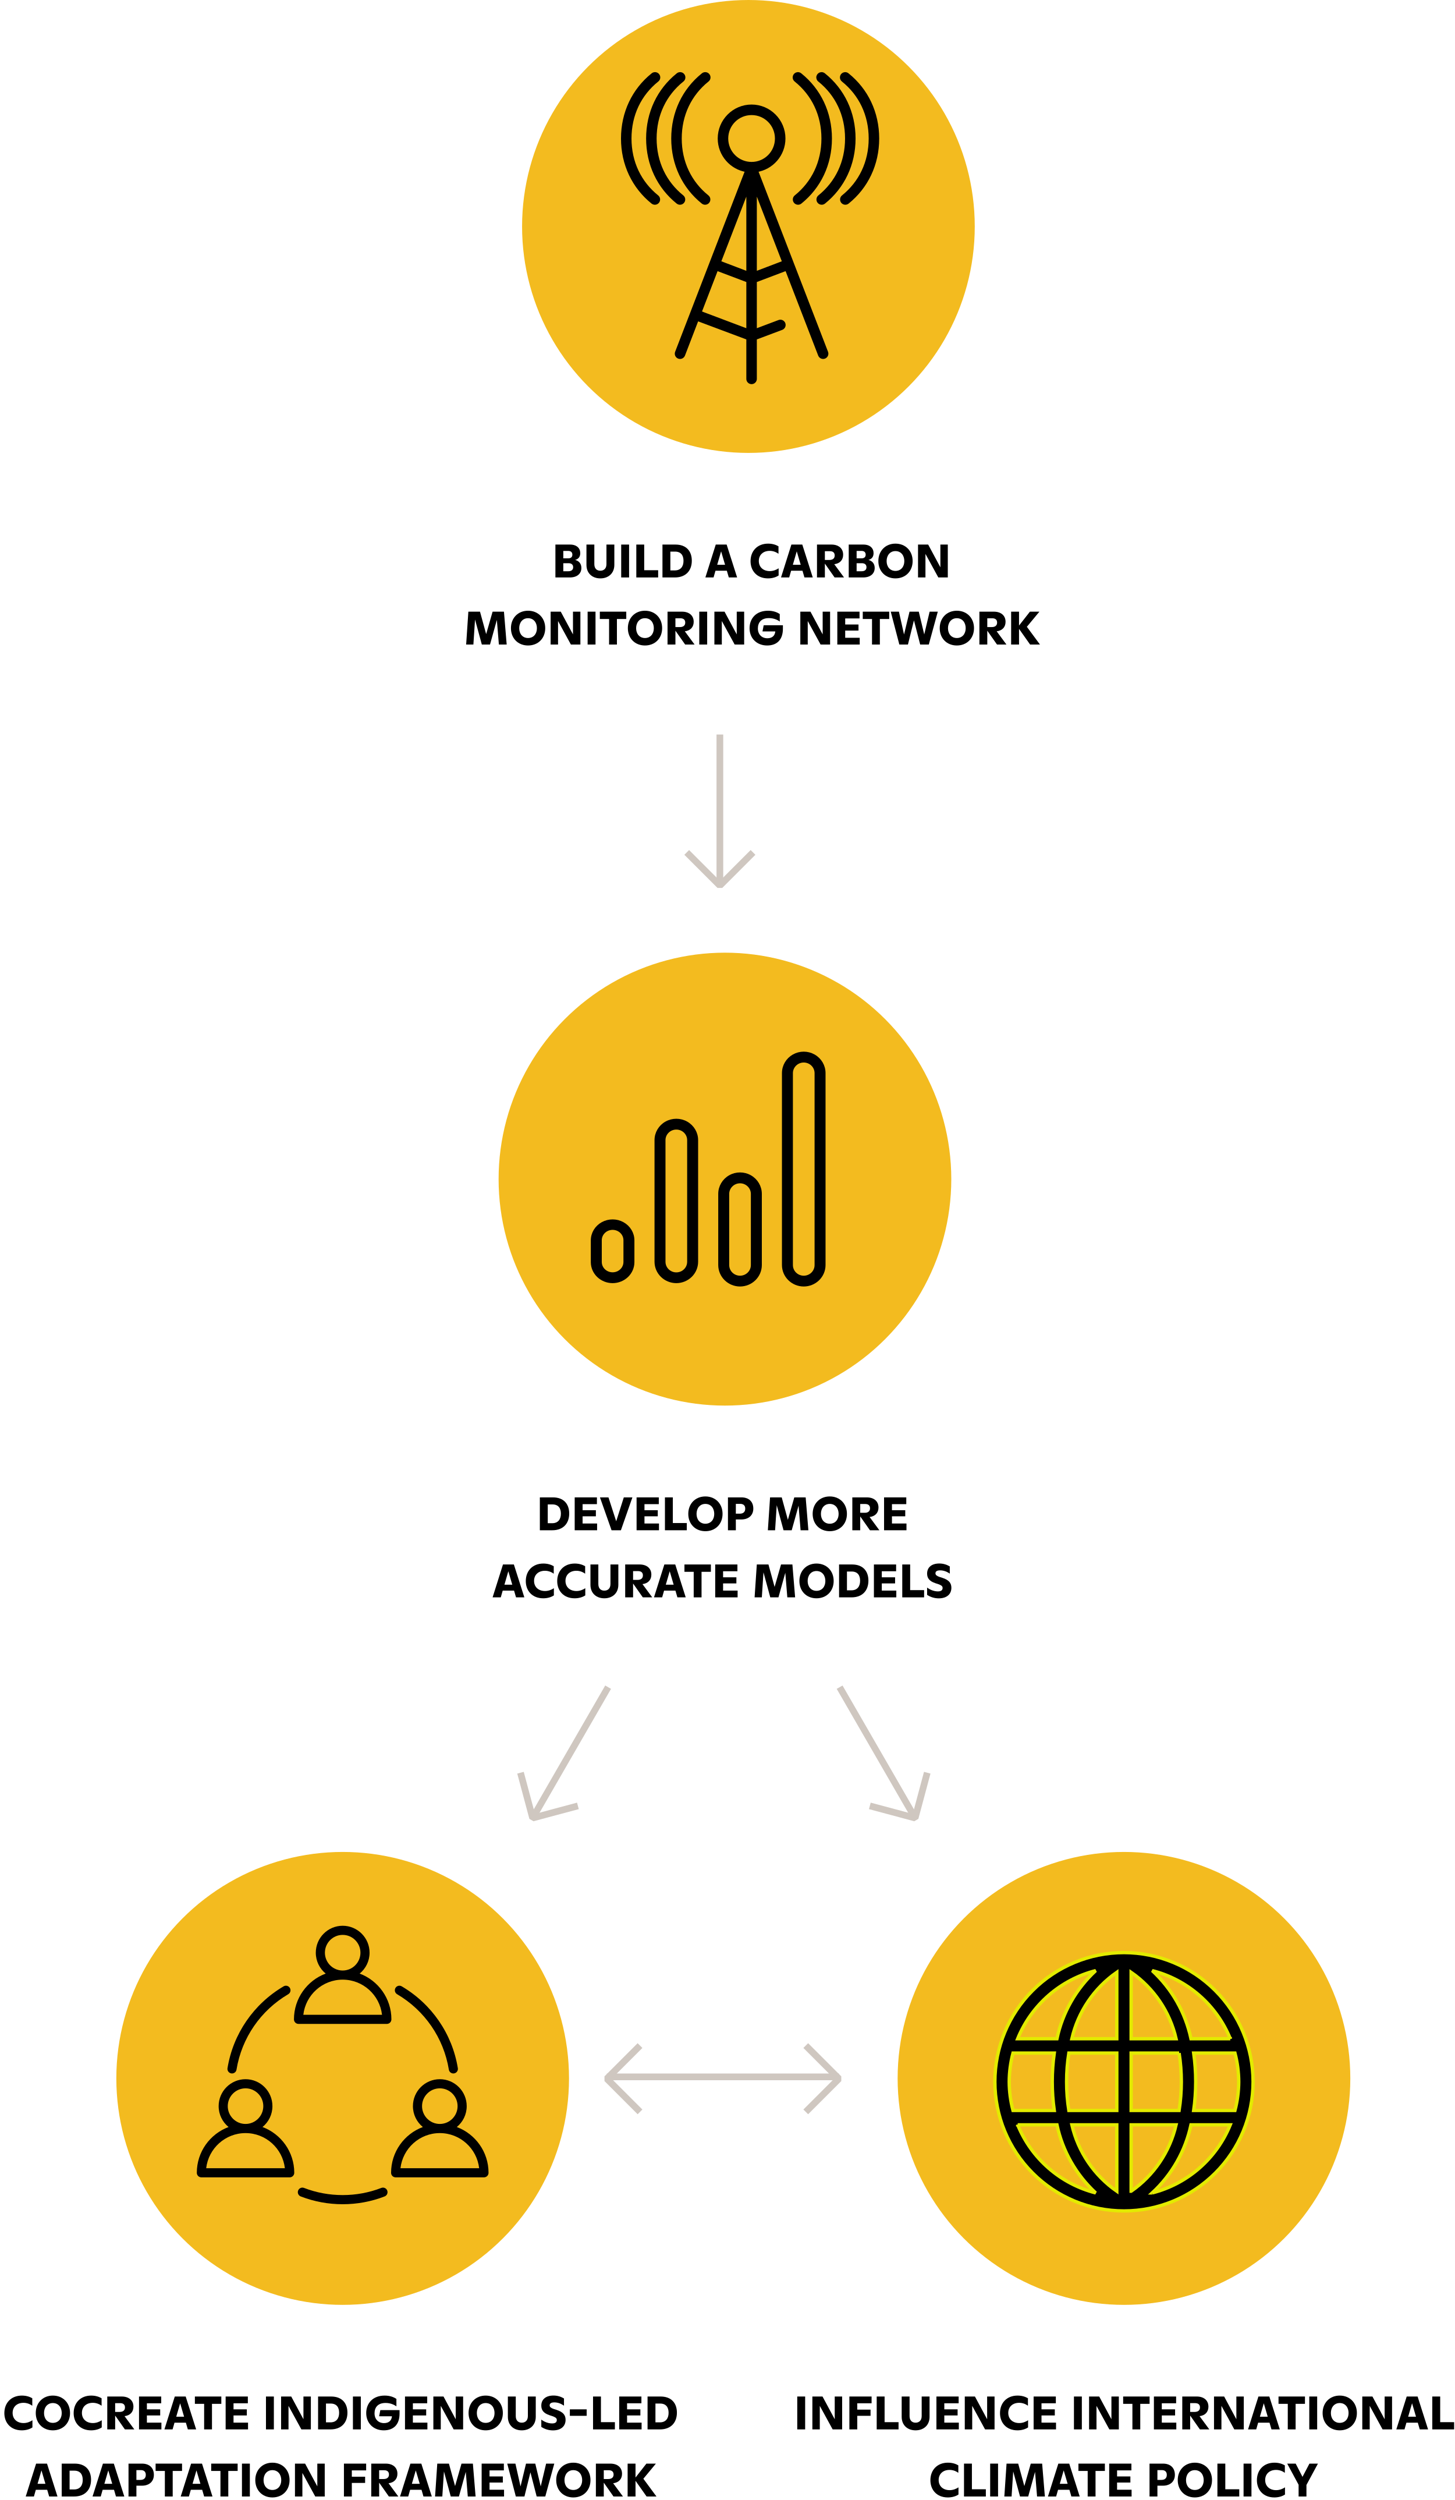 <?xml version="1.0" encoding="UTF-8"?>
<svg width="301px" height="517px" viewBox="0 0 301 517" version="1.1" xmlns="http://www.w3.org/2000/svg" xmlns:xlink="http://www.w3.org/1999/xlink">
    <title>Group 19 Copy</title>
    <g id="Map-&amp;-Charts-Image-Assets-03.11.22" stroke="none" stroke-width="1" fill="none" fill-rule="evenodd">
        <g id="Assets" transform="translate(-449, -7659)">
            <g id="Group-19-Copy" transform="translate(449.9, 7659)">
                <g id="Group-8" transform="translate(107.103, 0)">
                    <ellipse id="Oval-Copy-4" fill="#F3BB1F" cx="46.824" cy="46.832" rx="46.824" ry="46.832"></ellipse>
                    <path d="M40.243,55.625 L46.739,58.082 L46.739,68.374 L36.775,64.619 L40.243,55.625 Z M48.219,38.795 L54.183,54.234 L48.219,56.506 L48.219,38.795 Z M46.739,38.795 L46.739,56.506 L40.774,54.234 L46.739,38.795 Z M47.479,23.45 C50.348,23.45 52.658,25.765 52.658,28.642 C52.658,31.518 50.348,33.834 47.479,33.834 C44.61,33.834 42.3,31.518 42.3,28.642 C42.3,25.765 44.61,23.45 47.479,23.45 L47.479,23.45 Z M40.821,28.642 C40.821,31.987 43.301,34.772 46.508,35.249 L31.989,72.871 C31.917,73.055 31.922,73.261 32.002,73.442 C32.082,73.624 32.231,73.765 32.416,73.836 C32.6,73.906 32.805,73.901 32.985,73.82 C33.165,73.739 33.306,73.589 33.376,73.404 L36.219,66.009 L46.739,69.95 L46.739,78.341 C46.736,78.54 46.813,78.732 46.952,78.873 C47.091,79.014 47.281,79.094 47.479,79.094 C47.677,79.094 47.867,79.014 48.006,78.873 C48.144,78.732 48.221,78.54 48.219,78.341 L48.219,69.95 L53.652,67.91 C53.846,67.851 54.008,67.713 54.099,67.531 C54.189,67.349 54.201,67.137 54.131,66.945 C54.061,66.754 53.915,66.599 53.728,66.519 C53.541,66.438 53.33,66.438 53.143,66.519 L48.219,68.374 L48.219,58.081 L54.715,55.624 L61.582,73.405 C61.652,73.59 61.792,73.739 61.972,73.821 C62.153,73.901 62.358,73.907 62.542,73.836 C62.727,73.765 62.875,73.624 62.955,73.443 C63.035,73.262 63.041,73.056 62.969,72.871 L48.45,35.249 C51.657,34.772 54.137,31.988 54.137,28.642 C54.137,24.964 51.147,21.966 47.479,21.966 C43.81,21.966 40.821,24.964 40.821,28.642 Z M66.781,15.266 C66.47,15.291 66.208,15.508 66.126,15.809 C66.043,16.11 66.157,16.431 66.411,16.611 C70.003,19.501 72.052,23.729 72.052,28.642 C72.052,33.555 70.003,37.783 66.411,40.673 C66.257,40.796 66.159,40.975 66.137,41.171 C66.115,41.366 66.172,41.562 66.294,41.716 C66.417,41.87 66.596,41.968 66.791,41.99 C66.986,42.012 67.182,41.955 67.335,41.832 C71.267,38.67 73.531,33.972 73.531,28.642 C73.531,23.311 71.267,18.614 67.335,15.452 C67.184,15.317 66.983,15.249 66.781,15.266 Z M61.893,15.266 C61.582,15.291 61.32,15.508 61.238,15.809 C61.155,16.11 61.269,16.431 61.522,16.611 C65.115,19.501 67.163,23.729 67.163,28.642 C67.163,33.555 65.115,37.783 61.522,40.673 C61.369,40.796 61.271,40.975 61.249,41.171 C61.227,41.366 61.284,41.562 61.406,41.716 C61.529,41.87 61.708,41.968 61.903,41.99 C62.098,42.012 62.294,41.955 62.447,41.832 C66.379,38.67 68.643,33.972 68.643,28.642 C68.643,23.311 66.378,18.614 62.447,15.452 C62.295,15.317 62.095,15.249 61.893,15.266 Z M57.004,15.266 C56.694,15.291 56.432,15.508 56.35,15.809 C56.266,16.11 56.38,16.431 56.634,16.611 C60.227,19.501 62.275,23.729 62.275,28.642 C62.275,33.555 60.227,37.783 56.634,40.673 C56.481,40.796 56.383,40.975 56.361,41.171 C56.339,41.366 56.396,41.562 56.518,41.716 C56.641,41.87 56.82,41.968 57.015,41.99 C57.21,42.012 57.406,41.955 57.559,41.832 C61.49,38.67 63.755,33.972 63.755,28.642 C63.755,23.311 61.49,18.614 57.559,15.452 C57.407,15.317 57.207,15.249 57.004,15.266 Z M27.469,15.266 C27.298,15.273 27.134,15.338 27.006,15.452 C23.075,18.614 20.811,23.311 20.811,28.642 C20.811,33.972 23.075,38.67 27.006,41.832 C27.16,41.955 27.356,42.012 27.551,41.99 C27.746,41.968 27.924,41.87 28.047,41.716 C28.17,41.562 28.226,41.366 28.205,41.171 C28.183,40.975 28.084,40.796 27.931,40.673 C24.338,37.783 22.29,33.555 22.29,28.642 C22.29,23.729 24.338,19.501 27.931,16.611 C28.198,16.42 28.307,16.076 28.2,15.766 C28.093,15.456 27.796,15.252 27.469,15.266 L27.469,15.266 Z M32.665,15.266 C32.494,15.273 32.331,15.338 32.203,15.452 C28.271,18.614 26.007,23.311 26.007,28.642 C26.007,33.972 28.272,38.67 32.203,41.832 C32.356,41.955 32.552,42.012 32.747,41.99 C32.942,41.968 33.121,41.87 33.244,41.716 C33.366,41.562 33.423,41.366 33.401,41.171 C33.379,40.975 33.281,40.796 33.128,40.673 C29.535,37.783 27.487,33.555 27.487,28.642 C27.487,23.729 29.535,19.501 33.128,16.611 C33.394,16.42 33.503,16.076 33.396,15.766 C33.29,15.456 32.992,15.252 32.665,15.266 L32.665,15.266 Z M37.862,15.266 C37.691,15.273 37.527,15.338 37.399,15.452 C33.468,18.614 31.203,23.311 31.203,28.642 C31.203,33.972 33.468,38.67 37.399,41.832 C37.552,41.955 37.748,42.012 37.944,41.99 C38.139,41.968 38.317,41.87 38.44,41.716 C38.562,41.562 38.619,41.366 38.597,41.171 C38.576,40.975 38.477,40.796 38.324,40.673 C34.731,37.783 32.683,33.555 32.683,28.642 C32.683,23.729 34.731,19.501 38.324,16.611 C38.59,16.42 38.7,16.076 38.593,15.766 C38.486,15.456 38.189,15.252 37.862,15.266 L37.862,15.266 Z" id="Fill-1-Copy-2" stroke="#000000" stroke-width="0.694" fill="#000000"></path>
                </g>
                <g id="Group-9" transform="translate(102.247, 197.013)">
                    <ellipse id="Oval-Copy-5" fill="#F3BB1F" cx="46.824" cy="46.832" rx="46.824" ry="46.832"></ellipse>
                    <path d="M23.577,56.974 C22.894,56.978 22.24,57.239 21.757,57.702 C21.274,58.165 21.001,58.791 20.997,59.446 L20.997,63.968 C20.997,64.854 21.49,65.672 22.291,66.115 C23.092,66.558 24.079,66.558 24.88,66.115 C25.681,65.672 26.174,64.854 26.174,63.968 L26.174,59.446 C26.17,58.789 25.894,58.16 25.408,57.697 C24.921,57.234 24.264,56.974 23.578,56.974 L23.577,56.974 Z M23.577,67.993 C22.477,67.989 21.423,67.568 20.645,66.823 C19.867,66.077 19.428,65.068 19.423,64.014 L19.423,59.491 C19.423,58.067 20.217,56.751 21.504,56.039 C22.792,55.326 24.379,55.326 25.666,56.039 C26.954,56.751 27.748,58.067 27.748,59.491 L27.748,64.014 C27.743,65.07 27.302,66.082 26.521,66.828 C25.739,67.574 24.681,67.993 23.578,67.993 L23.577,67.993 Z" id="Fill-1" stroke="#000000" stroke-width="0.694" fill="#000000"></path>
                    <path d="M36.758,36.236 C36.073,36.236 35.417,36.502 34.933,36.976 C34.449,37.449 34.177,38.09 34.177,38.76 L34.177,63.931 C34.177,64.835 34.67,65.671 35.471,66.123 C36.272,66.575 37.259,66.575 38.06,66.123 C38.861,65.671 39.354,64.835 39.354,63.931 L39.354,38.76 C39.354,38.088 39.08,37.444 38.593,36.97 C38.105,36.497 37.445,36.232 36.758,36.236 L36.758,36.236 Z M36.758,67.993 C35.657,67.989 34.603,67.559 33.825,66.799 C33.046,66.038 32.607,65.007 32.603,63.931 L32.603,38.76 C32.603,37.306 33.396,35.963 34.684,35.236 C35.972,34.509 37.559,34.509 38.846,35.236 C40.134,35.963 40.928,37.306 40.928,38.76 L40.928,63.931 C40.923,65.01 40.482,66.043 39.701,66.804 C38.919,67.565 37.861,67.993 36.758,67.993 L36.758,67.993 Z" id="Fill-3" stroke="#000000" stroke-width="0.694" fill="#000000"></path>
                    <path d="M49.938,47.345 C49.254,47.349 48.6,47.618 48.118,48.093 C47.635,48.567 47.361,49.21 47.357,49.881 L47.357,64.604 C47.357,65.513 47.851,66.353 48.651,66.807 C49.452,67.262 50.439,67.262 51.24,66.807 C52.041,66.353 52.534,65.513 52.534,64.604 L52.534,49.881 C52.53,49.207 52.255,48.562 51.768,48.087 C51.282,47.612 50.624,47.345 49.938,47.345 L49.938,47.345 Z M49.938,68.687 C48.837,68.683 47.783,68.251 47.005,67.486 C46.227,66.722 45.788,65.686 45.783,64.604 L45.783,49.882 C45.783,48.42 46.577,47.07 47.865,46.339 C49.152,45.608 50.739,45.608 52.027,46.339 C53.315,47.07 54.108,48.42 54.108,49.882 L54.108,64.604 C54.104,65.688 53.662,66.727 52.881,67.492 C52.099,68.257 51.041,68.687 49.938,68.687 L49.938,68.687 Z" id="Fill-5" stroke="#000000" stroke-width="0.694" fill="#000000"></path>
                    <path d="M63.118,22.366 C62.435,22.37 61.781,22.638 61.298,23.112 C60.814,23.586 60.541,24.228 60.537,24.898 L60.537,64.61 C60.537,65.518 61.03,66.356 61.831,66.81 C62.632,67.264 63.619,67.264 64.42,66.81 C65.221,66.356 65.714,65.518 65.714,64.61 L65.714,24.898 C65.71,24.225 65.435,23.581 64.948,23.106 C64.462,22.632 63.804,22.366 63.118,22.366 L63.118,22.366 Z M63.118,68.687 C62.017,68.683 60.963,68.252 60.185,67.488 C59.407,66.725 58.967,65.69 58.964,64.611 L58.964,24.898 C58.964,23.439 59.757,22.091 61.044,21.361 C62.332,20.632 63.919,20.632 65.207,21.361 C66.494,22.091 67.288,23.439 67.288,24.898 L67.288,64.611 C67.284,65.693 66.842,66.73 66.061,67.494 C65.279,68.258 64.221,68.687 63.118,68.687 L63.118,68.687 Z" id="Fill-7" stroke="#000000" stroke-width="0.694" fill="#000000"></path>
                    <g id="Group-10-Copy" transform="translate(19.796, 20.56)"></g>
                </g>
                <g id="Develop-more-accurat-Copy-4" transform="translate(101.006, 309.463)" fill="#000000" fill-rule="nonzero">
                    <path d="M9.776,6.994 L12.35,6.994 C14.652,6.994 15.847,5.537 15.847,3.536 C15.847,1.554 14.701,0.194 12.477,0.194 L9.776,0.194 L9.776,6.994 Z M11.408,5.537 L11.408,1.651 L12.389,1.651 C13.574,1.651 14.128,2.389 14.128,3.565 C14.128,4.74 13.535,5.537 12.331,5.537 L11.408,5.537 Z" id="Shape"></path>
                    <polygon id="Path" points="18.616 5.595 18.616 4.109 21.364 4.109 21.364 2.846 18.616 2.846 18.616 1.593 21.578 1.593 21.578 0.194 16.984 0.194 16.984 6.994 21.617 6.994 21.617 5.595"></polygon>
                    <polygon id="Path" points="27.144 0.194 25.57 5.138 23.968 0.194 22.209 0.194 24.609 6.994 26.542 6.994 28.921 0.194"></polygon>
                    <polygon id="Path" points="31.418 5.595 31.418 4.109 34.166 4.109 34.166 2.846 31.418 2.846 31.418 1.593 34.38 1.593 34.38 0.194 29.786 0.194 29.786 6.994 34.419 6.994 34.419 5.595"></polygon>
                    <polygon id="Path" points="37.284 5.498 37.284 0.194 35.653 0.194 35.653 6.994 40.169 6.994 40.169 5.498"></polygon>
                    <path d="M44.016,7.188 C46.104,7.188 47.571,5.711 47.571,3.604 C47.571,1.506 46.104,0 44.016,0 C41.947,0 40.48,1.506 40.48,3.604 C40.48,5.711 41.947,7.188 44.016,7.188 Z M44.016,5.643 C42.889,5.643 42.19,4.779 42.19,3.613 C42.19,2.448 42.879,1.544 44.016,1.544 C45.172,1.544 45.852,2.448 45.852,3.613 C45.852,4.779 45.162,5.643 44.016,5.643 Z" id="Shape"></path>
                    <path d="M51.476,0.194 L48.688,0.194 L48.688,6.994 L50.32,6.994 L50.32,4.76 L51.446,4.76 C53.03,4.76 53.933,3.837 53.933,2.516 C53.933,1.078 53.02,0.194 51.476,0.194 Z M51.136,3.565 L50.32,3.565 L50.32,1.535 L51.233,1.535 C51.854,1.535 52.262,1.846 52.262,2.516 C52.262,3.205 51.854,3.565 51.136,3.565 Z" id="Shape"></path>
                    <polygon id="Path" points="65.327 6.994 64.763 0.194 62.413 0.194 61.082 4.837 59.81 0.194 57.401 0.194 56.944 6.994 58.44 6.994 58.78 1.816 60.188 6.994 61.878 6.994 63.297 1.904 63.714 6.994"></polygon>
                    <path d="M69.746,7.188 C71.835,7.188 73.301,5.711 73.301,3.604 C73.301,1.506 71.835,0 69.746,0 C67.677,0 66.211,1.506 66.211,3.604 C66.211,5.711 67.677,7.188 69.746,7.188 Z M69.746,5.643 C68.619,5.643 67.92,4.779 67.92,3.613 C67.92,2.448 68.61,1.544 69.746,1.544 C70.902,1.544 71.582,2.448 71.582,3.613 C71.582,4.779 70.892,5.643 69.746,5.643 Z" id="Shape"></path>
                    <path d="M80.013,6.994 L77.993,4.254 C79.197,4.109 79.829,3.341 79.829,2.292 C79.829,0.991 78.886,0.194 77.41,0.194 L74.418,0.194 L74.418,6.994 L76.05,6.994 L76.05,4.128 L78.061,6.994 L80.013,6.994 Z M76.05,3.38 L76.05,1.564 L77.099,1.564 C77.74,1.564 78.08,1.884 78.08,2.448 C78.08,3.031 77.711,3.38 76.983,3.38 L76.05,3.38 Z" id="Shape"></path>
                    <polygon id="Path" points="82.616 5.595 82.616 4.109 85.365 4.109 85.365 2.846 82.616 2.846 82.616 1.593 85.579 1.593 85.579 0.194 80.984 0.194 80.984 6.994 85.618 6.994 85.618 5.595"></polygon>
                    <path d="M4.847,20.87 L6.566,20.87 L4.4,14.07 L2.147,14.07 L-1.42108547e-14,20.87 L1.69,20.87 L2.088,19.481 L4.439,19.481 L4.847,20.87 Z M2.448,18.247 L3.254,15.469 L4.07,18.247 L2.448,18.247 Z" id="Shape"></path>
                    <path d="M10.481,21.064 C11.326,21.064 12.112,20.841 12.676,20.462 L12.676,18.976 C12.2,19.306 11.539,19.558 10.85,19.558 C9.451,19.558 8.577,18.694 8.577,17.46 C8.577,16.227 9.451,15.372 10.83,15.372 C11.559,15.372 12.18,15.634 12.647,15.974 L12.647,14.43 C12.151,14.138 11.442,13.876 10.5,13.876 C8.266,13.876 6.867,15.401 6.867,17.509 C6.867,19.471 8.159,21.064 10.481,21.064 Z" id="Path"></path>
                    <path d="M16.979,21.064 C17.824,21.064 18.611,20.841 19.174,20.462 L19.174,18.976 C18.698,19.306 18.038,19.558 17.348,19.558 C15.949,19.558 15.075,18.694 15.075,17.46 C15.075,16.227 15.949,15.372 17.328,15.372 C18.057,15.372 18.679,15.634 19.145,15.974 L19.145,14.43 C18.649,14.138 17.94,13.876 16.998,13.876 C14.764,13.876 13.365,15.401 13.365,17.509 C13.365,19.471 14.657,21.064 16.979,21.064 Z" id="Path"></path>
                    <path d="M23.118,21.064 C24.808,21.064 26.012,19.995 26.012,18.267 L26.012,14.07 L24.38,14.07 L24.38,18.111 C24.38,19.014 23.856,19.481 23.118,19.481 C22.37,19.481 21.874,19.014 21.874,18.111 L21.874,14.07 L20.242,14.07 L20.242,18.267 C20.242,19.995 21.427,21.064 23.118,21.064 Z" id="Path"></path>
                    <path d="M33.025,20.87 L31.005,18.131 C32.209,17.985 32.841,17.217 32.841,16.168 C32.841,14.867 31.898,14.07 30.422,14.07 L27.43,14.07 L27.43,20.87 L29.062,20.87 L29.062,18.004 L31.073,20.87 L33.025,20.87 Z M29.062,17.256 L29.062,15.44 L30.111,15.44 C30.752,15.44 31.092,15.76 31.092,16.324 C31.092,16.907 30.723,17.256 29.995,17.256 L29.062,17.256 Z" id="Shape"></path>
                    <path d="M38.231,20.87 L39.951,20.87 L37.785,14.07 L35.531,14.07 L33.385,20.87 L35.075,20.87 L35.473,19.481 L37.824,19.481 L38.231,20.87 Z M35.832,18.247 L36.638,15.469 L37.454,18.247 L35.832,18.247 Z" id="Shape"></path>
                    <polygon id="Path" points="45.157 14.07 39.688 14.07 39.688 15.586 41.602 15.586 41.602 20.87 43.224 20.87 43.224 15.586 45.157 15.586"></polygon>
                    <polygon id="Path" points="47.682 19.471 47.682 17.985 50.431 17.985 50.431 16.722 47.682 16.722 47.682 15.469 50.645 15.469 50.645 14.07 46.051 14.07 46.051 20.87 50.684 20.87 50.684 19.471"></polygon>
                    <polygon id="Path" points="62.583 20.87 62.019 14.07 59.669 14.07 58.338 18.713 57.066 14.07 54.657 14.07 54.2 20.87 55.696 20.87 56.036 15.692 57.444 20.87 59.134 20.87 60.553 15.78 60.97 20.87"></polygon>
                    <path d="M67.002,21.064 C69.091,21.064 70.557,19.588 70.557,17.48 C70.557,15.382 69.091,13.876 67.002,13.876 C64.933,13.876 63.467,15.382 63.467,17.48 C63.467,19.588 64.933,21.064 67.002,21.064 Z M67.002,19.52 C65.875,19.52 65.176,18.655 65.176,17.489 C65.176,16.324 65.866,15.421 67.002,15.421 C68.158,15.421 68.838,16.324 68.838,17.489 C68.838,18.655 68.148,19.52 67.002,19.52 Z" id="Shape"></path>
                    <path d="M71.674,20.87 L74.248,20.87 C76.55,20.87 77.745,19.413 77.745,17.412 C77.745,15.43 76.599,14.07 74.375,14.07 L71.674,14.07 L71.674,20.87 Z M73.306,19.413 L73.306,15.527 L74.287,15.527 C75.472,15.527 76.026,16.266 76.026,17.441 C76.026,18.616 75.433,19.413 74.229,19.413 L73.306,19.413 Z" id="Shape"></path>
                    <polygon id="Path" points="80.513 19.471 80.513 17.985 83.262 17.985 83.262 16.722 80.513 16.722 80.513 15.469 83.476 15.469 83.476 14.07 78.882 14.07 78.882 20.87 83.515 20.87 83.515 19.471"></polygon>
                    <polygon id="Path" points="86.38 19.374 86.38 14.07 84.748 14.07 84.748 20.87 89.265 20.87 89.265 19.374"></polygon>
                    <path d="M92.305,21.074 C93.937,21.074 94.908,20.229 94.908,18.888 C94.908,17.878 94.355,17.256 93.063,16.839 L92.364,16.615 C91.868,16.421 91.616,16.236 91.616,15.896 C91.616,15.498 91.926,15.285 92.587,15.285 C93.296,15.285 93.976,15.537 94.578,15.964 L94.578,14.469 C94.005,14.129 93.277,13.866 92.412,13.866 C90.819,13.866 89.887,14.673 89.887,15.955 C89.887,16.916 90.392,17.528 91.557,17.927 L92.354,18.189 C92.927,18.422 93.092,18.606 93.092,18.937 C93.092,19.393 92.781,19.636 92.121,19.636 C91.315,19.636 90.489,19.306 89.887,18.84 L89.887,20.355 C90.644,20.85 91.48,21.074 92.305,21.074 Z" id="Path"></path>
                </g>
                <g id="Group-18" transform="translate(172.793, 348.908)" stroke="#CFC7C0" stroke-width="1.388">
                    <line x1="-5.719" y1="21.337" x2="21.337" y2="5.719" id="Path" transform="translate(7.809, 13.528) rotate(-270) translate(-7.809, -13.528) "></line>
                    <polyline id="Path" stroke-linejoin="bevel" transform="translate(12.19, 22.372) rotate(-270) translate(-12.19, -22.372) " points="14.364 28.31 16.874 18.943 7.506 16.434"></polyline>
                </g>
                <g id="Group-15" transform="translate(106.776, 348.908)" stroke="#CFC7C0" stroke-width="1.388">
                    <line x1="-3.209" y1="5.719" x2="23.847" y2="21.337" id="Path" transform="translate(10.319, 13.528) rotate(-270) translate(-10.319, -13.528) "></line>
                    <polyline id="Path" stroke-linejoin="bevel" transform="translate(5.938, 22.372) rotate(-270) translate(-5.938, -22.372) " points="8.112 16.434 10.622 25.8 1.254 28.31"></polyline>
                </g>
                <g id="Group-12" transform="translate(23.166, 382.981)">
                    <ellipse id="Oval-Copy-6" fill="#F3BB1F" cx="46.824" cy="46.832" rx="46.824" ry="46.832"></ellipse>
                    <path d="M34.867,65.404 C34.398,61.321 30.927,58.14 26.727,58.14 C22.528,58.14 19.057,61.321 18.588,65.404 L34.867,65.404 Z M23.051,52.567 C23.051,54.598 24.7,56.25 26.728,56.25 C28.755,56.25 30.404,54.598 30.404,52.567 C30.404,50.536 28.755,48.884 26.728,48.884 C24.701,48.884 23.051,50.537 23.051,52.567 L23.051,52.567 Z M36.808,66.348 C36.808,66.87 36.385,67.293 35.865,67.293 L17.591,67.293 C17.071,67.293 16.649,66.87 16.649,66.348 C16.649,62.018 19.385,58.316 23.216,56.885 C21.966,55.862 21.166,54.306 21.166,52.568 C21.166,49.496 23.661,46.995 26.729,46.995 C29.796,46.995 32.292,49.495 32.292,52.568 C32.292,54.307 31.492,55.862 30.242,56.885 C34.071,58.316 36.808,62.018 36.808,66.348 L36.808,66.348 Z M75.059,65.404 C74.59,61.321 71.119,58.14 66.92,58.14 C62.72,58.14 59.249,61.321 58.78,65.404 L75.059,65.404 Z M66.92,56.25 C68.947,56.25 70.596,54.598 70.596,52.567 C70.596,50.536 68.947,48.884 66.92,48.884 C64.892,48.884 63.243,50.536 63.243,52.567 C63.243,54.598 64.892,56.25 66.92,56.25 L66.92,56.25 Z M77,66.348 C77,66.87 76.577,67.293 76.057,67.293 L57.782,67.293 C57.261,67.293 56.839,66.87 56.839,66.348 C56.839,62.018 59.576,58.316 63.407,56.885 C62.157,55.862 61.357,54.306 61.357,52.567 C61.357,49.495 63.852,46.994 66.92,46.994 C69.987,46.994 72.483,49.494 72.483,52.567 C72.483,54.306 71.683,55.861 70.433,56.885 C74.263,58.316 76.999,62.018 76.999,66.348 L77,66.348 Z M54.964,33.673 C54.495,29.59 51.023,26.409 46.824,26.409 C42.625,26.409 39.153,29.59 38.684,33.673 L54.964,33.673 Z M43.148,20.837 C43.148,22.868 44.797,24.52 46.824,24.52 C48.852,24.52 50.501,22.868 50.501,20.837 C50.501,18.806 48.852,17.153 46.824,17.153 C44.797,17.153 43.148,18.806 43.148,20.837 L43.148,20.837 Z M56.904,34.618 C56.904,35.139 56.482,35.562 55.961,35.562 L37.688,35.562 C37.167,35.562 36.745,35.139 36.745,34.618 C36.745,30.287 39.481,26.586 43.312,25.154 C42.063,24.131 41.263,22.576 41.263,20.837 C41.263,17.764 43.758,15.264 46.825,15.264 C49.893,15.264 52.388,17.763 52.388,20.837 C52.388,22.576 51.588,24.131 50.339,25.154 C54.168,26.586 56.904,30.287 56.904,34.618 Z M54.821,69.478 C52.271,70.462 49.582,70.96 46.824,70.96 C44.067,70.96 41.377,70.462 38.827,69.478 C38.342,69.291 37.796,69.533 37.609,70.02 C37.422,70.508 37.664,71.054 38.15,71.241 C40.917,72.308 43.835,72.85 46.824,72.85 C49.814,72.85 52.732,72.308 55.498,71.241 C55.985,71.054 56.227,70.507 56.04,70.02 C55.853,69.533 55.307,69.291 54.821,69.478 L54.821,69.478 Z M58.084,29.419 C63.815,32.792 67.717,38.477 68.789,45.017 C68.865,45.48 69.265,45.809 69.718,45.809 C69.769,45.809 69.821,45.805 69.872,45.796 C70.386,45.712 70.734,45.226 70.649,44.711 C69.486,37.616 65.254,31.449 59.038,27.79 C58.589,27.526 58.011,27.677 57.747,28.126 C57.484,28.575 57.635,29.154 58.084,29.419 L58.084,29.419 Z M22.998,44.711 C24.161,37.615 28.393,31.449 34.609,27.79 C35.059,27.525 35.636,27.676 35.9,28.126 C36.164,28.576 36.014,29.155 35.565,29.42 C29.834,32.793 25.932,38.478 24.86,45.018 C24.784,45.481 24.384,45.809 23.931,45.809 C23.88,45.809 23.828,45.805 23.777,45.797 C23.261,45.71 22.913,45.225 22.998,44.71 L22.998,44.711 Z" id="Fill-1-Copy" fill="#000000"></path>
                    <g id="Group-Copy-3"></g>
                </g>
                <g id="Group-13" transform="translate(184.796, 382.981)">
                    <ellipse id="Oval-Copy-7" fill="#F3BB1F" cx="46.824" cy="46.832" rx="46.824" ry="46.832"></ellipse>
                    <path d="M52.668,70.511 L52.667,70.511 C56.732,66.759 59.534,61.84 60.687,56.43 L68.815,56.43 C67.41,59.876 65.218,62.944 62.414,65.39 C59.61,67.835 56.272,69.589 52.667,70.511 L52.668,70.511 Z M24.831,56.43 L32.959,56.43 C34.11,61.839 36.909,66.759 40.971,70.511 C37.368,69.588 34.031,67.833 31.229,65.388 C28.426,62.942 26.234,59.874 24.831,56.429 L24.831,56.43 Z M40.979,24.541 C36.914,28.292 34.112,33.212 32.959,38.622 L24.831,38.622 C26.236,35.176 28.428,32.108 31.232,29.662 C34.036,27.217 37.374,25.463 40.979,24.541 L40.979,24.541 Z M48.307,53.462 L48.307,41.59 L58.232,41.59 L58.231,41.59 C58.847,45.524 58.847,49.529 58.231,53.462 L48.307,53.462 Z M48.306,70.158 L48.307,56.43 L57.605,56.43 C56.315,62.001 53.001,66.894 48.307,70.158 L48.306,70.158 Z M45.339,56.43 L45.339,70.158 C40.645,66.894 37.331,62.001 36.041,56.43 L45.339,56.43 Z M45.339,24.893 L45.339,38.622 L36.041,38.622 C37.331,33.051 40.645,28.158 45.339,24.893 L45.339,24.893 Z M57.605,38.622 L48.307,38.622 L48.307,24.893 C53.001,28.158 56.315,33.051 57.605,38.622 L57.605,38.622 Z M34.953,47.526 L34.954,47.526 C34.95,45.538 35.104,43.554 35.415,41.59 L45.339,41.59 L45.339,53.462 L35.415,53.462 C35.104,51.498 34.95,49.514 34.954,47.526 L34.953,47.526 Z M23.083,47.526 C23.091,45.522 23.354,43.528 23.865,41.59 L32.403,41.59 C31.847,45.528 31.847,49.524 32.403,53.462 L23.865,53.462 C23.354,51.524 23.091,49.53 23.083,47.526 L23.083,47.526 Z M70.564,47.526 C70.556,49.53 70.293,51.524 69.782,53.462 L61.244,53.462 C61.8,49.524 61.8,45.528 61.244,41.59 L69.782,41.59 C70.293,43.528 70.556,45.522 70.564,47.526 L70.564,47.526 Z M68.816,38.622 L60.688,38.622 C59.535,33.212 56.733,28.292 52.668,24.541 C56.273,25.463 59.611,27.217 62.415,29.663 C65.219,32.108 67.411,35.177 68.816,38.623 L68.816,38.622 Z M46.824,20.814 C39.741,20.814 32.948,23.628 27.939,28.638 C22.931,33.647 20.117,40.442 20.117,47.526 C20.117,54.61 22.931,61.404 27.939,66.413 C32.948,71.423 39.741,74.237 46.824,74.237 C53.907,74.237 60.7,71.423 65.709,66.413 C70.717,61.404 73.531,54.61 73.531,47.526 C73.523,40.444 70.706,33.655 65.7,28.647 C60.693,23.639 53.905,20.823 46.824,20.814 L46.824,20.814 Z" id="Fill-1-Copy-3" stroke="#E3EB00" stroke-width="0.694" fill="#000000"></path>
                    <g id="Group-2-Copy-3"></g>
                </g>
                <g id="Build-a-carbon-monit-Copy-4" transform="translate(95.535, 112.422)" fill="#000000" fill-rule="nonzero">
                    <path d="M22.545,3.371 C23.224,3.196 23.603,2.71 23.603,1.972 C23.603,0.952 22.884,0.194 21.495,0.194 L18.465,0.194 L18.465,6.994 L21.447,6.994 C23.001,6.994 23.836,6.168 23.836,5.031 C23.836,4.216 23.399,3.584 22.545,3.371 Z M21.126,1.506 C21.68,1.506 21.971,1.807 21.971,2.283 C21.971,2.729 21.709,3.04 21.146,3.04 L20.097,3.04 L20.097,1.506 L21.126,1.506 Z M21.146,5.711 L20.097,5.711 L20.097,4.05 L21.204,4.05 C21.826,4.05 22.137,4.39 22.137,4.876 C22.137,5.381 21.816,5.711 21.146,5.711 Z" id="Shape"></path>
                    <path d="M27.761,7.188 C29.451,7.188 30.655,6.119 30.655,4.39 L30.655,0.194 L29.023,0.194 L29.023,4.235 C29.023,5.138 28.499,5.605 27.761,5.605 C27.013,5.605 26.517,5.138 26.517,4.235 L26.517,0.194 L24.885,0.194 L24.885,4.39 C24.885,6.119 26.07,7.188 27.761,7.188 Z" id="Path"></path>
                    <polygon id="Path" points="32.073 6.994 33.705 6.994 33.705 0.194 32.073 0.194"></polygon>
                    <polygon id="Path" points="36.833 5.498 36.833 0.194 35.201 0.194 35.201 6.994 39.718 6.994 39.718 5.498"></polygon>
                    <path d="M40.611,6.994 L43.185,6.994 C45.487,6.994 46.682,5.537 46.682,3.536 C46.682,1.554 45.536,0.194 43.312,0.194 L40.611,0.194 L40.611,6.994 Z M42.243,5.537 L42.243,1.651 L43.224,1.651 C44.409,1.651 44.963,2.389 44.963,3.565 C44.963,4.74 44.37,5.537 43.166,5.537 L42.243,5.537 Z" id="Shape"></path>
                    <path d="M54.336,6.994 L56.055,6.994 L53.889,0.194 L51.636,0.194 L49.489,6.994 L51.179,6.994 L51.578,5.605 L53.928,5.605 L54.336,6.994 Z M51.937,4.371 L52.743,1.593 L53.559,4.371 L51.937,4.371 Z" id="Shape"></path>
                    <path d="M62.447,7.188 C63.292,7.188 64.079,6.964 64.642,6.586 L64.642,5.099 C64.166,5.43 63.505,5.682 62.816,5.682 C61.417,5.682 60.543,4.818 60.543,3.584 C60.543,2.351 61.417,1.496 62.796,1.496 C63.525,1.496 64.147,1.758 64.613,2.098 L64.613,0.554 C64.117,0.262 63.408,0 62.466,0 C60.232,0 58.833,1.525 58.833,3.633 C58.833,5.595 60.125,7.188 62.447,7.188 Z" id="Path"></path>
                    <path d="M69.984,6.994 L71.703,6.994 L69.537,0.194 L67.284,0.194 L65.137,6.994 L66.827,6.994 L67.226,5.605 L69.576,5.605 L69.984,6.994 Z M67.585,4.371 L68.391,1.593 L69.207,4.371 L67.585,4.371 Z" id="Shape"></path>
                    <path d="M78.172,6.994 L76.152,4.254 C77.357,4.109 77.988,3.341 77.988,2.292 C77.988,0.991 77.046,0.194 75.569,0.194 L72.578,0.194 L72.578,6.994 L74.209,6.994 L74.209,4.128 L76.22,6.994 L78.172,6.994 Z M74.209,3.38 L74.209,1.564 L75.258,1.564 C75.9,1.564 76.24,1.884 76.24,2.448 C76.24,3.031 75.87,3.38 75.142,3.38 L74.209,3.38 Z" id="Shape"></path>
                    <path d="M83.223,3.371 C83.903,3.196 84.282,2.71 84.282,1.972 C84.282,0.952 83.563,0.194 82.174,0.194 L79.144,0.194 L79.144,6.994 L82.126,6.994 C83.68,6.994 84.515,6.168 84.515,5.031 C84.515,4.216 84.078,3.584 83.223,3.371 Z M81.805,1.506 C82.359,1.506 82.65,1.807 82.65,2.283 C82.65,2.729 82.388,3.04 81.825,3.04 L80.776,3.04 L80.776,1.506 L81.805,1.506 Z M81.825,5.711 L80.776,5.711 L80.776,4.05 L81.883,4.05 C82.505,4.05 82.815,4.39 82.815,4.876 C82.815,5.381 82.495,5.711 81.825,5.711 Z" id="Shape"></path>
                    <path d="M88.809,7.188 C90.897,7.188 92.364,5.711 92.364,3.604 C92.364,1.506 90.897,0 88.809,0 C86.74,0 85.273,1.506 85.273,3.604 C85.273,5.711 86.74,7.188 88.809,7.188 Z M88.809,5.643 C87.682,5.643 86.982,4.779 86.982,3.613 C86.982,2.448 87.672,1.544 88.809,1.544 C89.964,1.544 90.644,2.448 90.644,3.613 C90.644,4.779 89.955,5.643 88.809,5.643 Z" id="Shape"></path>
                    <polygon id="Path" points="98.104 0.194 98.104 4.895 95.579 0.194 93.481 0.194 93.481 6.994 95.015 6.994 95.015 2.127 97.677 6.994 99.639 6.994 99.639 0.194"></polygon>
                    <polygon id="Path" points="8.383 20.87 7.819 14.07 5.469 14.07 4.138 18.713 2.865 14.07 0.457 14.07 -1.42108547e-14 20.87 1.496 20.87 1.836 15.692 3.244 20.87 4.934 20.87 6.352 15.78 6.77 20.87"></polygon>
                    <path d="M12.802,21.064 C14.89,21.064 16.357,19.588 16.357,17.48 C16.357,15.382 14.89,13.876 12.802,13.876 C10.733,13.876 9.266,15.382 9.266,17.48 C9.266,19.588 10.733,21.064 12.802,21.064 Z M12.802,19.52 C11.675,19.52 10.976,18.655 10.976,17.489 C10.976,16.324 11.666,15.421 12.802,15.421 C13.958,15.421 14.638,16.324 14.638,17.489 C14.638,18.655 13.948,19.52 12.802,19.52 Z" id="Shape"></path>
                    <polygon id="Path" points="22.098 14.07 22.098 18.772 19.572 14.07 17.474 14.07 17.474 20.87 19.009 20.87 19.009 16.003 21.67 20.87 23.632 20.87 23.632 14.07"></polygon>
                    <polygon id="Path" points="25.128 20.87 26.76 20.87 26.76 14.07 25.128 14.07"></polygon>
                    <polygon id="Path" points="33.122 14.07 27.654 14.07 27.654 15.586 29.567 15.586 29.567 20.87 31.189 20.87 31.189 15.586 33.122 15.586"></polygon>
                    <path d="M36.988,21.064 C39.077,21.064 40.543,19.588 40.543,17.48 C40.543,15.382 39.077,13.876 36.988,13.876 C34.919,13.876 33.453,15.382 33.453,17.48 C33.453,19.588 34.919,21.064 36.988,21.064 Z M36.988,19.52 C35.861,19.52 35.162,18.655 35.162,17.489 C35.162,16.324 35.852,15.421 36.988,15.421 C38.144,15.421 38.824,16.324 38.824,17.489 C38.824,18.655 38.134,19.52 36.988,19.52 Z" id="Shape"></path>
                    <path d="M47.255,20.87 L45.235,18.131 C46.439,17.985 47.071,17.217 47.071,16.168 C47.071,14.867 46.128,14.07 44.652,14.07 L41.66,14.07 L41.66,20.87 L43.292,20.87 L43.292,18.004 L45.303,20.87 L47.255,20.87 Z M43.292,17.256 L43.292,15.44 L44.341,15.44 C44.982,15.44 45.322,15.76 45.322,16.324 C45.322,16.907 44.953,17.256 44.225,17.256 L43.292,17.256 Z" id="Shape"></path>
                    <polygon id="Path" points="48.226 20.87 49.858 20.87 49.858 14.07 48.226 14.07"></polygon>
                    <polygon id="Path" points="55.978 14.07 55.978 18.772 53.452 14.07 51.354 14.07 51.354 20.87 52.889 20.87 52.889 16.003 55.55 20.87 57.512 20.87 57.512 14.07"></polygon>
                    <path d="M61.553,16.878 L61.301,18.16 L63.952,18.16 C63.865,19.053 63.311,19.568 62.311,19.568 C61.116,19.568 60.349,18.733 60.349,17.548 C60.349,16.324 61.038,15.401 62.631,15.401 C63.632,15.401 64.409,15.76 64.875,16.11 L64.875,14.566 C64.35,14.197 63.535,13.876 62.456,13.876 C59.95,13.876 58.629,15.508 58.629,17.499 C58.629,19.539 60.086,21.064 62.262,21.064 C64.321,21.064 65.526,19.84 65.526,17.606 L65.526,16.878 L61.553,16.878 Z" id="Path"></path>
                    <polygon id="Path" points="73.753 14.07 73.753 18.772 71.227 14.07 69.129 14.07 69.129 20.87 70.664 20.87 70.664 16.003 73.326 20.87 75.288 20.87 75.288 14.07"></polygon>
                    <polygon id="Path" points="78.415 19.471 78.415 17.985 81.164 17.985 81.164 16.722 78.415 16.722 78.415 15.469 81.378 15.469 81.378 14.07 76.783 14.07 76.783 20.87 81.417 20.87 81.417 19.471"></polygon>
                    <polygon id="Path" points="87.517 14.07 82.048 14.07 82.048 15.586 83.962 15.586 83.962 20.87 85.584 20.87 85.584 15.586 87.517 15.586"></polygon>
                    <polygon id="Path" points="95.88 14.07 94.763 18.781 93.636 14.07 91.723 14.07 90.586 18.791 89.527 14.07 87.837 14.07 89.615 20.87 91.392 20.87 92.636 15.867 93.927 20.87 95.705 20.87 97.57 14.07"></polygon>
                    <path d="M101.504,21.064 C103.592,21.064 105.059,19.588 105.059,17.48 C105.059,15.382 103.592,13.876 101.504,13.876 C99.435,13.876 97.968,15.382 97.968,17.48 C97.968,19.588 99.435,21.064 101.504,21.064 Z M101.504,19.52 C100.377,19.52 99.678,18.655 99.678,17.489 C99.678,16.324 100.367,15.421 101.504,15.421 C102.66,15.421 103.34,16.324 103.34,17.489 C103.34,18.655 102.65,19.52 101.504,19.52 Z" id="Shape"></path>
                    <path d="M111.771,20.87 L109.75,18.131 C110.955,17.985 111.586,17.217 111.586,16.168 C111.586,14.867 110.644,14.07 109.168,14.07 L106.176,14.07 L106.176,20.87 L107.808,20.87 L107.808,18.004 L109.818,20.87 L111.771,20.87 Z M107.808,17.256 L107.808,15.44 L108.857,15.44 C109.498,15.44 109.838,15.76 109.838,16.324 C109.838,16.907 109.469,17.256 108.74,17.256 L107.808,17.256 Z" id="Shape"></path>
                    <polygon id="Path" points="118.706 20.87 115.996 17.198 118.589 14.07 116.627 14.07 114.374 16.946 114.374 14.07 112.742 14.07 112.742 20.87 114.374 20.87 114.374 17.625 116.666 20.87"></polygon>
                </g>
                <g id="COCREATE-INDIGENOUS-" transform="translate(0, 495.394)" fill="#000000" fill-rule="nonzero">
                    <path d="M3.613,7.198 C4.458,7.198 5.245,6.974 5.809,6.595 L5.809,5.109 C5.333,5.439 4.672,5.692 3.982,5.692 C2.584,5.692 1.71,4.828 1.71,3.594 C1.71,2.36 2.584,1.506 3.963,1.506 C4.692,1.506 5.313,1.768 5.779,2.108 L5.779,0.563 C5.284,0.272 4.575,0.01 3.633,0.01 C1.399,0.01 -2.84217094e-14,1.535 -2.84217094e-14,3.642 C-2.84217094e-14,5.605 1.292,7.198 3.613,7.198 Z" id="Path"></path>
                    <path d="M10.034,7.198 C12.122,7.198 13.589,5.721 13.589,3.613 C13.589,1.515 12.122,0.01 10.034,0.01 C7.965,0.01 6.498,1.515 6.498,3.613 C6.498,5.721 7.965,7.198 10.034,7.198 Z M10.034,5.653 C8.907,5.653 8.208,4.789 8.208,3.623 C8.208,2.457 8.897,1.554 10.034,1.554 C11.19,1.554 11.87,2.457 11.87,3.623 C11.87,4.789 11.18,5.653 10.034,5.653 Z" id="Shape"></path>
                    <path d="M17.95,7.198 C18.795,7.198 19.582,6.974 20.145,6.595 L20.145,5.109 C19.669,5.439 19.009,5.692 18.319,5.692 C16.921,5.692 16.046,4.828 16.046,3.594 C16.046,2.36 16.921,1.506 18.3,1.506 C19.028,1.506 19.65,1.768 20.116,2.108 L20.116,0.563 C19.621,0.272 18.912,0.01 17.97,0.01 C15.736,0.01 14.337,1.535 14.337,3.642 C14.337,5.605 15.629,7.198 17.95,7.198 Z" id="Path"></path>
                    <path d="M26.886,7.003 L24.866,4.264 C26.07,4.118 26.702,3.351 26.702,2.302 C26.702,1 25.76,0.204 24.283,0.204 L21.292,0.204 L21.292,7.003 L22.923,7.003 L22.923,4.138 L24.934,7.003 L26.886,7.003 Z M22.923,3.39 L22.923,1.574 L23.972,1.574 C24.613,1.574 24.953,1.894 24.953,2.457 C24.953,3.04 24.584,3.39 23.856,3.39 L22.923,3.39 Z" id="Shape"></path>
                    <polygon id="Path" points="29.49 5.605 29.49 4.118 32.238 4.118 32.238 2.856 29.49 2.856 29.49 1.603 32.452 1.603 32.452 0.204 27.858 0.204 27.858 7.003 32.491 7.003 32.491 5.605"></polygon>
                    <path d="M37.96,7.003 L39.679,7.003 L37.513,0.204 L35.259,0.204 L33.113,7.003 L34.803,7.003 L35.201,5.614 L37.552,5.614 L37.96,7.003 Z M35.56,4.381 L36.367,1.603 L37.182,4.381 L35.56,4.381 Z" id="Shape"></path>
                    <polygon id="Path" points="44.885 0.204 39.416 0.204 39.416 1.719 41.33 1.719 41.33 7.003 42.952 7.003 42.952 1.719 44.885 1.719"></polygon>
                    <polygon id="Path" points="47.411 5.605 47.411 4.118 50.159 4.118 50.159 2.856 47.411 2.856 47.411 1.603 50.373 1.603 50.373 0.204 45.779 0.204 45.779 7.003 50.412 7.003 50.412 5.605"></polygon>
                    <polygon id="Path" points="54.122 7.003 55.754 7.003 55.754 0.204 54.122 0.204"></polygon>
                    <polygon id="Path" points="61.874 0.204 61.874 4.905 59.348 0.204 57.25 0.204 57.25 7.003 58.785 7.003 58.785 2.137 61.446 7.003 63.408 7.003 63.408 0.204"></polygon>
                    <path d="M64.904,7.003 L67.478,7.003 C69.78,7.003 70.975,5.546 70.975,3.545 C70.975,1.564 69.829,0.204 67.604,0.204 L64.904,0.204 L64.904,7.003 Z M66.536,5.546 L66.536,1.661 L67.517,1.661 C68.702,1.661 69.256,2.399 69.256,3.574 C69.256,4.75 68.663,5.546 67.459,5.546 L66.536,5.546 Z" id="Shape"></path>
                    <polygon id="Path" points="72.111 7.003 73.743 7.003 73.743 0.204 72.111 0.204"></polygon>
                    <path d="M77.784,3.011 L77.531,4.293 L80.183,4.293 C80.096,5.187 79.542,5.702 78.542,5.702 C77.347,5.702 76.58,4.866 76.58,3.681 C76.58,2.457 77.269,1.535 78.862,1.535 C79.863,1.535 80.64,1.894 81.106,2.244 L81.106,0.699 C80.581,0.33 79.765,0.01 78.687,0.01 C76.181,0.01 74.86,1.642 74.86,3.633 C74.86,5.673 76.317,7.198 78.493,7.198 C80.552,7.198 81.757,5.974 81.757,3.74 L81.757,3.011 L77.784,3.011 Z" id="Path"></path>
                    <polygon id="Path" points="84.515 5.605 84.515 4.118 87.264 4.118 87.264 2.856 84.515 2.856 84.515 1.603 87.478 1.603 87.478 0.204 82.883 0.204 82.883 7.003 87.517 7.003 87.517 5.605"></polygon>
                    <polygon id="Path" points="93.374 0.204 93.374 4.905 90.848 0.204 88.75 0.204 88.75 7.003 90.285 7.003 90.285 2.137 92.946 7.003 94.908 7.003 94.908 0.204"></polygon>
                    <path d="M99.571,7.198 C101.659,7.198 103.126,5.721 103.126,3.613 C103.126,1.515 101.659,0.01 99.571,0.01 C97.502,0.01 96.035,1.515 96.035,3.613 C96.035,5.721 97.502,7.198 99.571,7.198 Z M99.571,5.653 C98.444,5.653 97.745,4.789 97.745,3.623 C97.745,2.457 98.434,1.554 99.571,1.554 C100.727,1.554 101.407,2.457 101.407,3.623 C101.407,4.789 100.717,5.653 99.571,5.653 Z" id="Shape"></path>
                    <path d="M107.04,7.198 C108.73,7.198 109.935,6.129 109.935,4.4 L109.935,0.204 L108.303,0.204 L108.303,4.245 C108.303,5.148 107.779,5.614 107.04,5.614 C106.292,5.614 105.797,5.148 105.797,4.245 L105.797,0.204 L104.165,0.204 L104.165,4.4 C104.165,6.129 105.35,7.198 107.04,7.198 Z" id="Path"></path>
                    <path d="M113.5,7.207 C115.132,7.207 116.103,6.362 116.103,5.022 C116.103,4.012 115.549,3.39 114.257,2.972 L113.558,2.749 C113.063,2.555 112.81,2.37 112.81,2.03 C112.81,1.632 113.121,1.418 113.781,1.418 C114.49,1.418 115.17,1.671 115.773,2.098 L115.773,0.602 C115.2,0.262 114.471,0 113.607,0 C112.014,0 111.081,0.806 111.081,2.088 C111.081,3.05 111.586,3.662 112.752,4.06 L113.548,4.322 C114.121,4.556 114.286,4.74 114.286,5.07 C114.286,5.527 113.976,5.77 113.315,5.77 C112.509,5.77 111.683,5.439 111.081,4.973 L111.081,6.488 C111.839,6.984 112.674,7.207 113.5,7.207 Z" id="Path"></path>
                    <polygon id="Path" points="116.987 4.196 120.464 4.196 120.464 2.856 116.987 2.856"></polygon>
                    <polygon id="Path" points="123.417 5.507 123.417 0.204 121.785 0.204 121.785 7.003 126.302 7.003 126.302 5.507"></polygon>
                    <polygon id="Path" points="128.827 5.605 128.827 4.118 131.576 4.118 131.576 2.856 128.827 2.856 128.827 1.603 131.79 1.603 131.79 0.204 127.195 0.204 127.195 7.003 131.829 7.003 131.829 5.605"></polygon>
                    <path d="M133.062,7.003 L135.636,7.003 C137.938,7.003 139.133,5.546 139.133,3.545 C139.133,1.564 137.987,0.204 135.763,0.204 L133.062,0.204 L133.062,7.003 Z M134.694,5.546 L134.694,1.661 L135.675,1.661 C136.86,1.661 137.414,2.399 137.414,3.574 C137.414,4.75 136.821,5.546 135.617,5.546 L134.694,5.546 Z" id="Shape"></path>
                    <path d="M9.271,20.879 L10.991,20.879 L8.825,14.08 L6.571,14.08 L4.424,20.879 L6.115,20.879 L6.513,19.49 L8.863,19.49 L9.271,20.879 Z M6.872,18.257 L7.678,15.479 L8.494,18.257 L6.872,18.257 Z" id="Shape"></path>
                    <path d="M11.865,20.879 L14.439,20.879 C16.741,20.879 17.936,19.422 17.936,17.421 C17.936,15.44 16.789,14.08 14.565,14.08 L11.865,14.08 L11.865,20.879 Z M13.497,19.422 L13.497,15.537 L14.478,15.537 C15.663,15.537 16.216,16.275 16.216,17.451 C16.216,18.626 15.624,19.422 14.419,19.422 L13.497,19.422 Z" id="Shape"></path>
                    <path d="M23.093,20.879 L24.813,20.879 L22.647,14.08 L20.393,14.08 L18.246,20.879 L19.937,20.879 L20.335,19.49 L22.685,19.49 L23.093,20.879 Z M20.694,18.257 L21.5,15.479 L22.316,18.257 L20.694,18.257 Z" id="Shape"></path>
                    <path d="M28.474,14.08 L25.687,14.08 L25.687,20.879 L27.319,20.879 L27.319,18.645 L28.445,18.645 C30.029,18.645 30.932,17.723 30.932,16.402 C30.932,14.964 30.019,14.08 28.474,14.08 Z M28.135,17.451 L27.319,17.451 L27.319,15.421 L28.232,15.421 C28.853,15.421 29.261,15.731 29.261,16.402 C29.261,17.091 28.853,17.451 28.135,17.451 Z" id="Shape"></path>
                    <polygon id="Path" points="36.76 14.08 31.291 14.08 31.291 15.595 33.205 15.595 33.205 20.879 34.827 20.879 34.827 15.595 36.76 15.595"></polygon>
                    <path d="M41.335,20.879 L43.054,20.879 L40.888,14.08 L38.635,14.08 L36.488,20.879 L38.178,20.879 L38.576,19.49 L40.927,19.49 L41.335,20.879 Z M38.936,18.257 L39.742,15.479 L40.558,18.257 L38.936,18.257 Z" id="Shape"></path>
                    <polygon id="Path" points="48.26 14.08 42.792 14.08 42.792 15.595 44.705 15.595 44.705 20.879 46.327 20.879 46.327 15.595 48.26 15.595"></polygon>
                    <polygon id="Path" points="49.154 20.879 50.786 20.879 50.786 14.08 49.154 14.08"></polygon>
                    <path d="M55.448,21.074 C57.537,21.074 59.003,19.597 59.003,17.489 C59.003,15.391 57.537,13.886 55.448,13.886 C53.379,13.886 51.913,15.391 51.913,17.489 C51.913,19.597 53.379,21.074 55.448,21.074 Z M55.448,19.529 C54.322,19.529 53.622,18.665 53.622,17.499 C53.622,16.334 54.312,15.43 55.448,15.43 C56.604,15.43 57.284,16.334 57.284,17.499 C57.284,18.665 56.594,19.529 55.448,19.529 Z" id="Shape"></path>
                    <polygon id="Path" points="64.744 14.08 64.744 18.781 62.218 14.08 60.12 14.08 60.12 20.879 61.655 20.879 61.655 16.013 64.316 20.879 66.279 20.879 66.279 14.08"></polygon>
                    <polygon id="Path" points="74.846 15.479 74.846 14.08 70.251 14.08 70.251 20.879 71.883 20.879 71.883 18.072 74.632 18.072 74.632 16.79 71.883 16.79 71.883 15.479"></polygon>
                    <path d="M81.499,20.879 L79.479,18.14 C80.683,17.995 81.315,17.227 81.315,16.178 C81.315,14.877 80.373,14.08 78.896,14.08 L75.904,14.08 L75.904,20.879 L77.536,20.879 L77.536,18.014 L79.547,20.879 L81.499,20.879 Z M77.536,17.266 L77.536,15.45 L78.585,15.45 C79.226,15.45 79.566,15.77 79.566,16.334 C79.566,16.916 79.197,17.266 78.469,17.266 L77.536,17.266 Z" id="Shape"></path>
                    <path d="M86.706,20.879 L88.425,20.879 L86.259,14.08 L84.005,14.08 L81.859,20.879 L83.549,20.879 L83.947,19.49 L86.298,19.49 L86.706,20.879 Z M84.306,18.257 L85.113,15.479 L85.929,18.257 L84.306,18.257 Z" id="Shape"></path>
                    <polygon id="Path" points="97.487 20.879 96.924 14.08 94.573 14.08 93.243 18.723 91.97 14.08 89.561 14.08 89.105 20.879 90.601 20.879 90.941 15.702 92.349 20.879 94.039 20.879 95.457 15.79 95.875 20.879"></polygon>
                    <polygon id="Path" points="100.372 19.481 100.372 17.995 103.121 17.995 103.121 16.732 100.372 16.732 100.372 15.479 103.335 15.479 103.335 14.08 98.74 14.08 98.74 20.879 103.374 20.879 103.374 19.481"></polygon>
                    <polygon id="Path" points="112.077 14.08 110.96 18.791 109.833 14.08 107.919 14.08 106.783 18.801 105.724 14.08 104.034 14.08 105.812 20.879 107.589 20.879 108.832 15.877 110.124 20.879 111.902 20.879 113.767 14.08"></polygon>
                    <path d="M117.701,21.074 C119.789,21.074 121.256,19.597 121.256,17.489 C121.256,15.391 119.789,13.886 117.701,13.886 C115.632,13.886 114.165,15.391 114.165,17.489 C114.165,19.597 115.632,21.074 117.701,21.074 Z M117.701,19.529 C116.574,19.529 115.875,18.665 115.875,17.499 C115.875,16.334 116.564,15.43 117.701,15.43 C118.857,15.43 119.536,16.334 119.536,17.499 C119.536,18.665 118.847,19.529 117.701,19.529 Z" id="Shape"></path>
                    <path d="M127.968,20.879 L125.947,18.14 C127.152,17.995 127.783,17.227 127.783,16.178 C127.783,14.877 126.841,14.08 125.364,14.08 L122.373,14.08 L122.373,20.879 L124.005,20.879 L124.005,18.014 L126.015,20.879 L127.968,20.879 Z M124.005,17.266 L124.005,15.45 L125.054,15.45 C125.695,15.45 126.035,15.77 126.035,16.334 C126.035,16.916 125.666,17.266 124.937,17.266 L124.005,17.266 Z" id="Shape"></path>
                    <polygon id="Path" points="134.903 20.879 132.193 17.208 134.786 14.08 132.824 14.08 130.571 16.955 130.571 14.08 128.939 14.08 128.939 20.879 130.571 20.879 130.571 17.635 132.863 20.879"></polygon>
                </g>
                <g id="Influence-internatio-Copy-4" transform="translate(164.031, 495.403)" fill="#000000" fill-rule="nonzero">
                    <polygon id="Path" points="2.84217094e-14 6.994 1.632 6.994 1.632 0.194 2.84217094e-14 0.194"></polygon>
                    <polygon id="Path" points="7.751 0.194 7.751 4.895 5.226 0.194 3.128 0.194 3.128 6.994 4.662 6.994 4.662 2.127 7.324 6.994 9.286 6.994 9.286 0.194"></polygon>
                    <polygon id="Path" points="15.376 1.593 15.376 0.194 10.782 0.194 10.782 6.994 12.414 6.994 12.414 4.186 15.162 4.186 15.162 2.904 12.414 2.904 12.414 1.593"></polygon>
                    <polygon id="Path" points="18.067 5.498 18.067 0.194 16.435 0.194 16.435 6.994 20.952 6.994 20.952 5.498"></polygon>
                    <path d="M24.477,7.188 C26.168,7.188 27.372,6.119 27.372,4.39 L27.372,0.194 L25.74,0.194 L25.74,4.235 C25.74,5.138 25.216,5.605 24.477,5.605 C23.73,5.605 23.234,5.138 23.234,4.235 L23.234,0.194 L21.602,0.194 L21.602,4.39 C21.602,6.119 22.787,7.188 24.477,7.188 Z" id="Path"></path>
                    <polygon id="Path" points="30.422 5.595 30.422 4.109 33.171 4.109 33.171 2.846 30.422 2.846 30.422 1.593 33.385 1.593 33.385 0.194 28.79 0.194 28.79 6.994 33.423 6.994 33.423 5.595"></polygon>
                    <polygon id="Path" points="39.281 0.194 39.281 4.895 36.755 0.194 34.657 0.194 34.657 6.994 36.192 6.994 36.192 2.127 38.853 6.994 40.815 6.994 40.815 0.194"></polygon>
                    <path d="M45.555,7.188 C46.4,7.188 47.187,6.964 47.75,6.586 L47.75,5.099 C47.275,5.43 46.614,5.682 45.924,5.682 C44.526,5.682 43.651,4.818 43.651,3.584 C43.651,2.351 44.526,1.496 45.905,1.496 C46.633,1.496 47.255,1.758 47.721,2.098 L47.721,0.554 C47.226,0.262 46.517,0 45.575,0 C43.341,0 41.942,1.525 41.942,3.633 C41.942,5.595 43.234,7.188 45.555,7.188 Z" id="Path"></path>
                    <polygon id="Path" points="50.528 5.595 50.528 4.109 53.277 4.109 53.277 2.846 50.528 2.846 50.528 1.593 53.491 1.593 53.491 0.194 48.897 0.194 48.897 6.994 53.53 6.994 53.53 5.595"></polygon>
                    <polygon id="Path" points="57.24 6.994 58.872 6.994 58.872 0.194 57.24 0.194"></polygon>
                    <polygon id="Path" points="64.992 0.194 64.992 4.895 62.466 0.194 60.368 0.194 60.368 6.994 61.903 6.994 61.903 2.127 64.564 6.994 66.526 6.994 66.526 0.194"></polygon>
                    <polygon id="Path" points="72.888 0.194 67.42 0.194 67.42 1.71 69.333 1.71 69.333 6.994 70.956 6.994 70.956 1.71 72.888 1.71"></polygon>
                    <polygon id="Path" points="75.414 5.595 75.414 4.109 78.163 4.109 78.163 2.846 75.414 2.846 75.414 1.593 78.376 1.593 78.376 0.194 73.782 0.194 73.782 6.994 78.415 6.994 78.415 5.595"></polygon>
                    <path d="M85.244,6.994 L83.223,4.254 C84.428,4.109 85.059,3.341 85.059,2.292 C85.059,0.991 84.117,0.194 82.641,0.194 L79.649,0.194 L79.649,6.994 L81.281,6.994 L81.281,4.128 L83.291,6.994 L85.244,6.994 Z M81.281,3.38 L81.281,1.564 L82.33,1.564 C82.971,1.564 83.311,1.884 83.311,2.448 C83.311,3.031 82.942,3.38 82.213,3.38 L81.281,3.38 Z" id="Shape"></path>
                    <polygon id="Path" points="90.839 0.194 90.839 4.895 88.313 0.194 86.215 0.194 86.215 6.994 87.75 6.994 87.75 2.127 90.411 6.994 92.373 6.994 92.373 0.194"></polygon>
                    <path d="M98.104,6.994 L99.823,6.994 L97.657,0.194 L95.404,0.194 L93.257,6.994 L94.947,6.994 L95.346,5.605 L97.696,5.605 L98.104,6.994 Z M95.705,4.371 L96.511,1.593 L97.327,4.371 L95.705,4.371 Z" id="Shape"></path>
                    <polygon id="Path" points="105.03 0.194 99.561 0.194 99.561 1.71 101.475 1.71 101.475 6.994 103.097 6.994 103.097 1.71 105.03 1.71"></polygon>
                    <polygon id="Path" points="105.923 6.994 107.555 6.994 107.555 0.194 105.923 0.194"></polygon>
                    <path d="M112.218,7.188 C114.306,7.188 115.773,5.711 115.773,3.604 C115.773,1.506 114.306,0 112.218,0 C110.149,0 108.682,1.506 108.682,3.604 C108.682,5.711 110.149,7.188 112.218,7.188 Z M112.218,5.643 C111.091,5.643 110.391,4.779 110.391,3.613 C110.391,2.448 111.081,1.544 112.218,1.544 C113.373,1.544 114.053,2.448 114.053,3.613 C114.053,4.779 113.364,5.643 112.218,5.643 Z" id="Shape"></path>
                    <polygon id="Path" points="121.513 0.194 121.513 4.895 118.988 0.194 116.89 0.194 116.89 6.994 118.424 6.994 118.424 2.127 121.086 6.994 123.048 6.994 123.048 0.194"></polygon>
                    <path d="M128.779,6.994 L130.498,6.994 L128.332,0.194 L126.078,0.194 L123.932,6.994 L125.622,6.994 L126.02,5.605 L128.371,5.605 L128.779,6.994 Z M126.379,4.371 L127.186,1.593 L128.002,4.371 L126.379,4.371 Z" id="Shape"></path>
                    <polygon id="Path" points="133.004 5.498 133.004 0.194 131.372 0.194 131.372 6.994 135.889 6.994 135.889 5.498"></polygon>
                    <path d="M31.155,21.064 C32,21.064 32.787,20.841 33.351,20.462 L33.351,18.976 C32.875,19.306 32.214,19.558 31.524,19.558 C30.126,19.558 29.252,18.694 29.252,17.46 C29.252,16.227 30.126,15.372 31.505,15.372 C32.234,15.372 32.855,15.634 33.321,15.974 L33.321,14.43 C32.826,14.138 32.117,13.876 31.175,13.876 C28.941,13.876 27.542,15.401 27.542,17.509 C27.542,19.471 28.834,21.064 31.155,21.064 Z" id="Path"></path>
                    <polygon id="Path" points="36.129 19.374 36.129 14.07 34.497 14.07 34.497 20.87 39.013 20.87 39.013 19.374"></polygon>
                    <polygon id="Path" points="39.907 20.87 41.539 20.87 41.539 14.07 39.907 14.07"></polygon>
                    <polygon id="Path" points="51.223 20.87 50.66 14.07 48.309 14.07 46.978 18.713 45.706 14.07 43.297 14.07 42.84 20.87 44.336 20.87 44.676 15.692 46.085 20.87 47.775 20.87 49.193 15.78 49.611 20.87"></polygon>
                    <path d="M56.711,20.87 L58.43,20.87 L56.264,14.07 L54.011,14.07 L51.864,20.87 L53.554,20.87 L53.952,19.481 L56.303,19.481 L56.711,20.87 Z M54.312,18.247 L55.118,15.469 L55.934,18.247 L54.312,18.247 Z" id="Shape"></path>
                    <polygon id="Path" points="63.637 14.07 58.168 14.07 58.168 15.586 60.081 15.586 60.081 20.87 61.704 20.87 61.704 15.586 63.637 15.586"></polygon>
                    <polygon id="Path" points="66.162 19.471 66.162 17.985 68.911 17.985 68.911 16.722 66.162 16.722 66.162 15.469 69.125 15.469 69.125 14.07 64.53 14.07 64.53 20.87 69.163 20.87 69.163 19.471"></polygon>
                    <path d="M75.662,14.07 L72.874,14.07 L72.874,20.87 L74.506,20.87 L74.506,18.636 L75.632,18.636 C77.216,18.636 78.119,17.713 78.119,16.392 C78.119,14.954 77.206,14.07 75.662,14.07 Z M75.322,17.441 L74.506,17.441 L74.506,15.411 L75.419,15.411 C76.04,15.411 76.448,15.722 76.448,16.392 C76.448,17.081 76.04,17.441 75.322,17.441 Z" id="Shape"></path>
                    <path d="M82.247,21.064 C84.336,21.064 85.802,19.588 85.802,17.48 C85.802,15.382 84.336,13.876 82.247,13.876 C80.178,13.876 78.712,15.382 78.712,17.48 C78.712,19.588 80.178,21.064 82.247,21.064 Z M82.247,19.52 C81.12,19.52 80.421,18.655 80.421,17.489 C80.421,16.324 81.111,15.421 82.247,15.421 C83.403,15.421 84.083,16.324 84.083,17.489 C84.083,18.655 83.393,19.52 82.247,19.52 Z" id="Shape"></path>
                    <polygon id="Path" points="88.551 19.374 88.551 14.07 86.919 14.07 86.919 20.87 91.436 20.87 91.436 19.374"></polygon>
                    <polygon id="Path" points="92.33 20.87 93.961 20.87 93.961 14.07 92.33 14.07"></polygon>
                    <path d="M98.702,21.064 C99.547,21.064 100.333,20.841 100.897,20.462 L100.897,18.976 C100.421,19.306 99.76,19.558 99.071,19.558 C97.672,19.558 96.798,18.694 96.798,17.46 C96.798,16.227 97.672,15.372 99.051,15.372 C99.78,15.372 100.401,15.634 100.868,15.974 L100.868,14.43 C100.372,14.138 99.663,13.876 98.721,13.876 C96.487,13.876 95.088,15.401 95.088,17.509 C95.088,19.471 96.38,21.064 98.702,21.064 Z" id="Path"></path>
                    <polygon id="Path" points="105.957 14.07 104.52 16.81 103.111 14.07 101.353 14.07 103.714 18.441 103.714 20.87 105.336 20.87 105.336 18.48 107.715 14.07"></polygon>
                </g>
                <g id="Group-17" transform="translate(148.644, 429.879) rotate(-270) translate(-148.644, -429.879) translate(141.787, 405.876)" stroke="#CFC7C0" stroke-width="1.388">
                    <line x1="-17.527" y1="24.002" x2="30.478" y2="24.002" id="Path" transform="translate(6.476, 24.002) rotate(-270) translate(-6.476, -24.002) "></line>
                    <polyline id="Path" stroke-linejoin="bevel" transform="translate(6.857, 44.576) rotate(-270) translate(-6.857, -44.576) " points="3.428 51.433 10.286 44.576 3.428 37.719"></polyline>
                    <polyline id="Path" stroke-linejoin="bevel" transform="translate(6.857, 3.429) scale(-1, -1) rotate(-270) translate(-6.857, -3.429) " points="3.428 10.286 10.286 3.429 3.428 -3.428"></polyline>
                </g>
                <g id="Group-14" transform="translate(148.022, 167.516) rotate(-270) translate(-148.022, -167.516) translate(132.404, 160.658)" stroke="#CFC7C0" stroke-width="1.388">
                    <line x1="0" y1="6.858" x2="31.236" y2="6.858" id="Path"></line>
                    <polyline id="Path" stroke-linejoin="bevel" points="24.379 13.716 31.236 6.858 24.379 0"></polyline>
                </g>
            </g>
        </g>
    </g>
</svg>